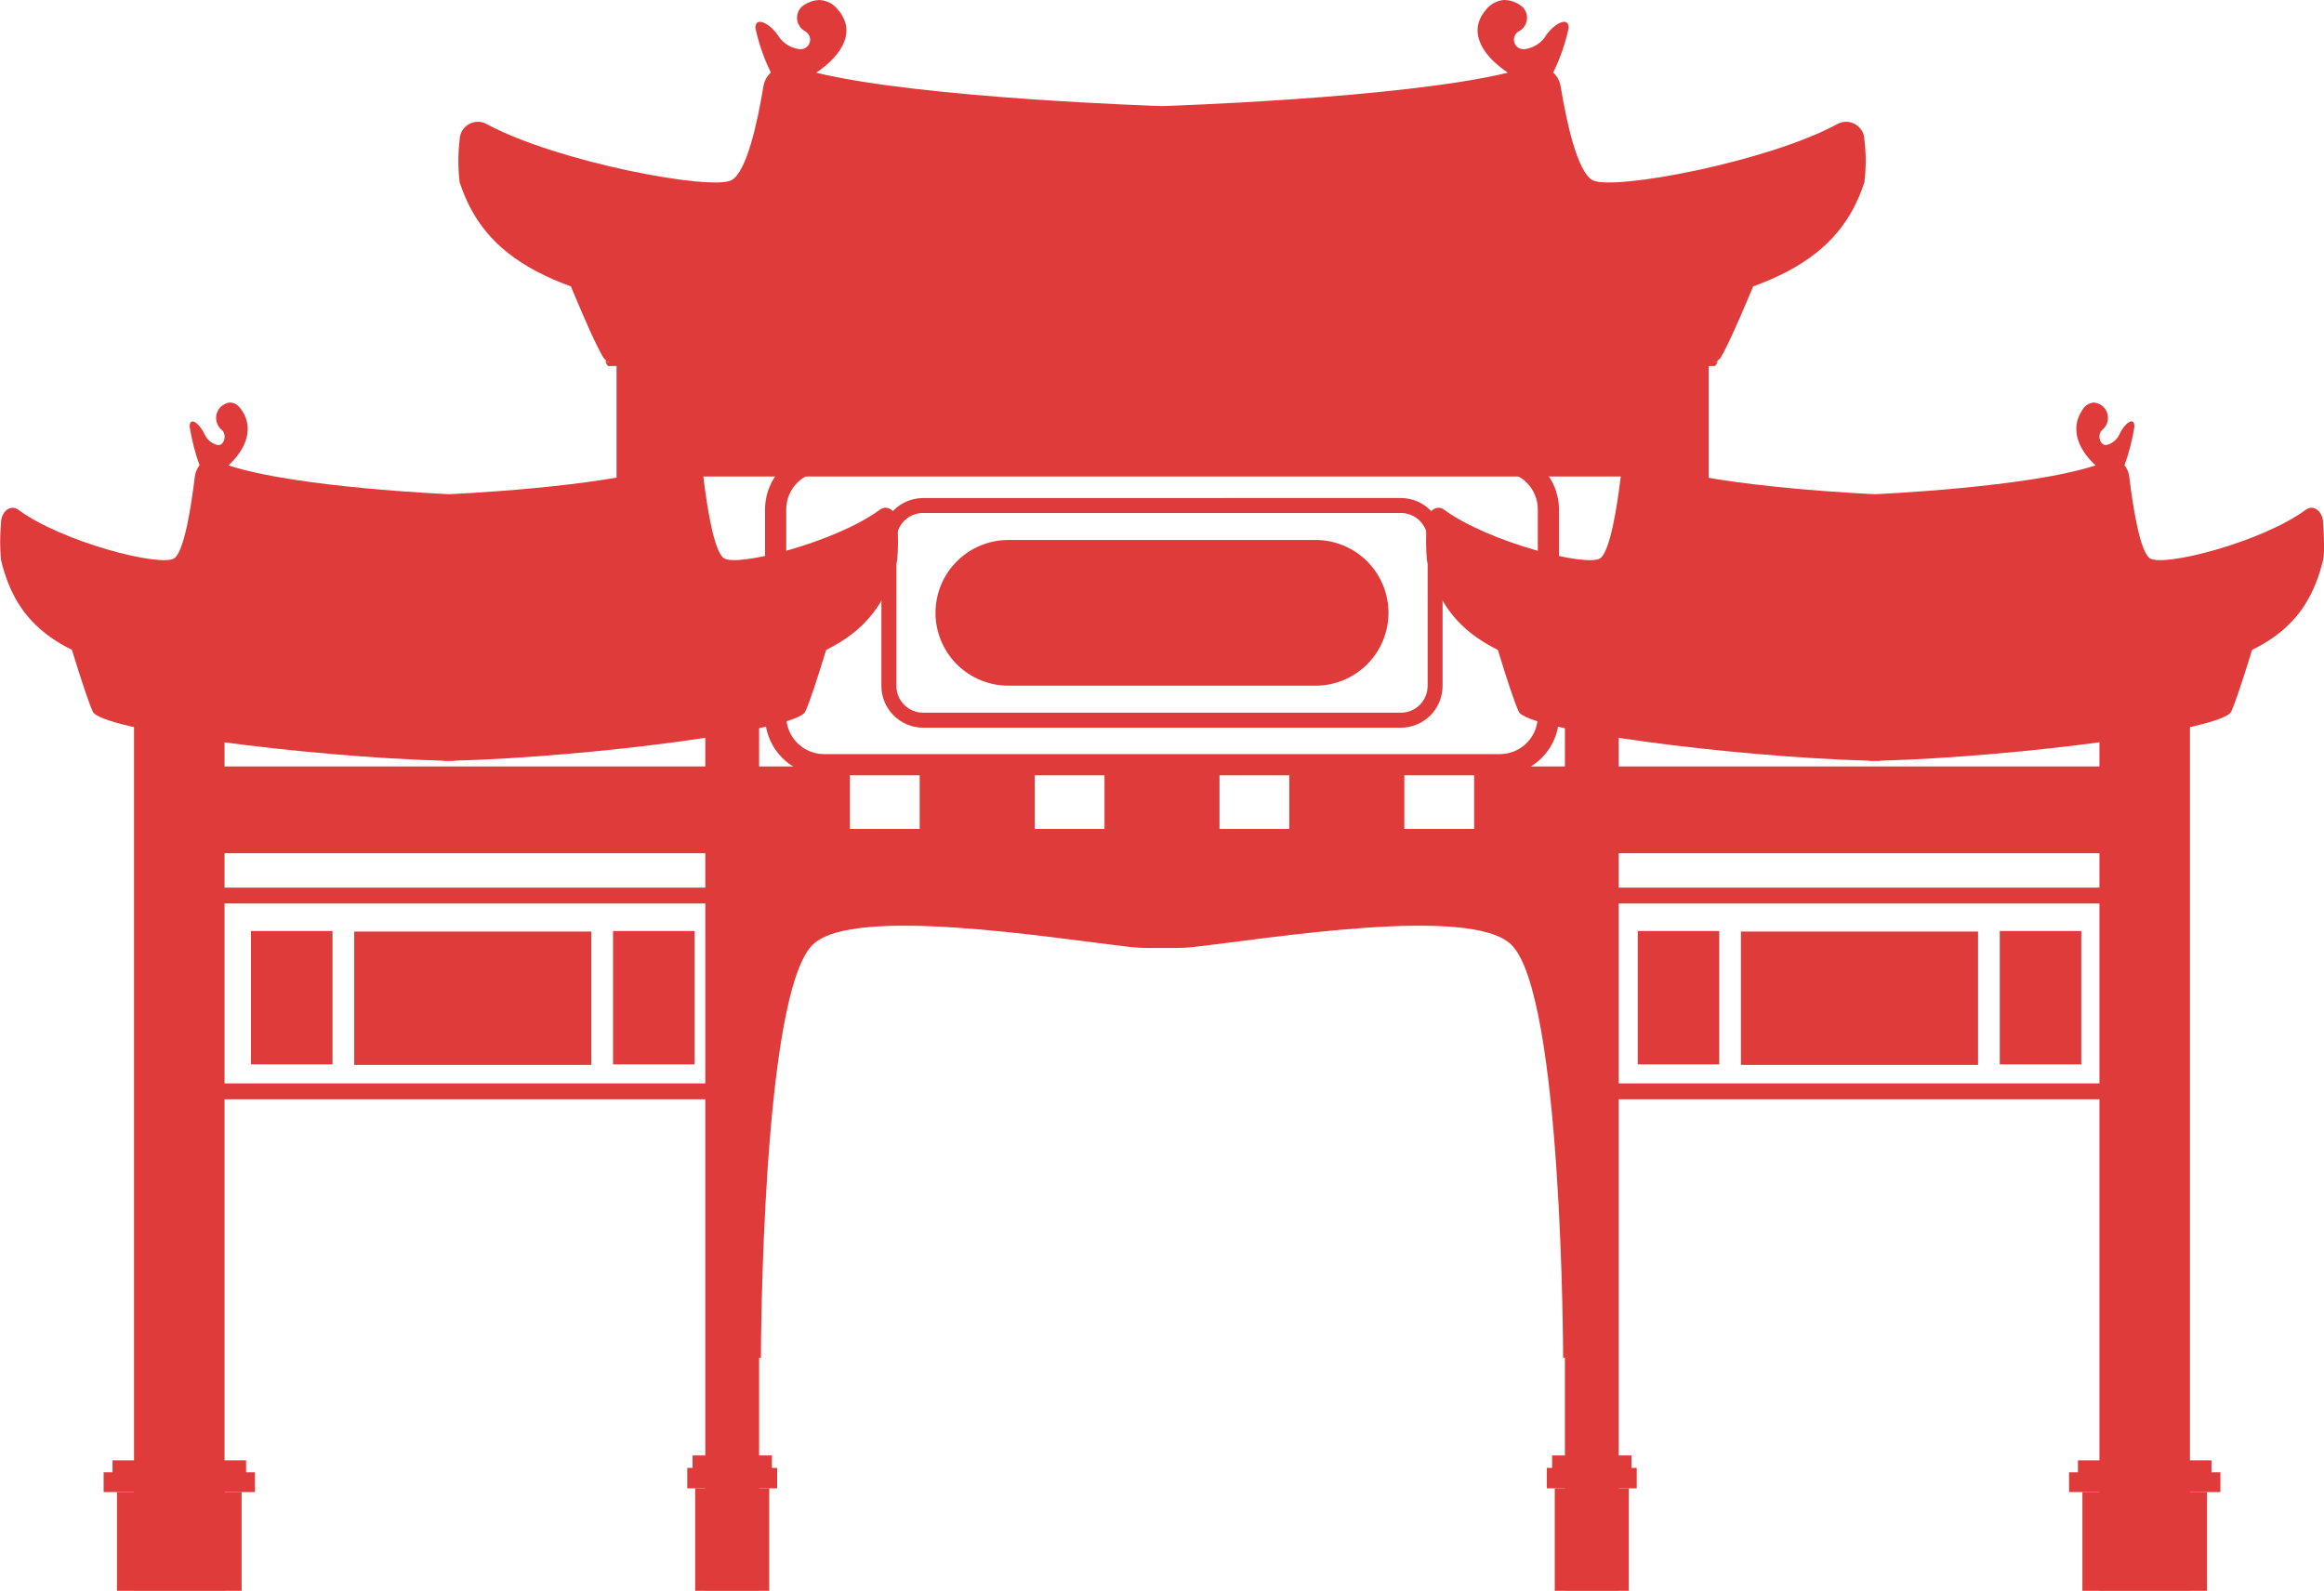 <svg xmlns="http://www.w3.org/2000/svg" xmlns:xlink="http://www.w3.org/1999/xlink" width="213.942" height="146.493" viewBox="0 0 213.942 146.493"><defs><clipPath id="clip-path"><rect id="Rectangle_217" data-name="Rectangle 217" width="213.942" height="146.493" fill="#df3b3a"></rect></clipPath><clipPath id="clip-path-2"><rect id="Rectangle_97" data-name="Rectangle 97" width="78.642" height="4.483" fill="#df3b3a"></rect></clipPath><clipPath id="clip-path-3"><rect id="Rectangle_99" data-name="Rectangle 99" width="10.589" height="5.944" fill="#df3b3a"></rect></clipPath><clipPath id="clip-path-8"><path id="Path_140" data-name="Path 140" d="M292.2,291.91H250.588v46.484l2.6-.028s.036-33.592,4.811-38.075c3.8-3.563,21.938-.574,29.221.255a13.345,13.345,0,0,0,1.506.086H291.5a13.348,13.348,0,0,0,1.506-.086c7.282-.83,25.425-3.819,29.22-.255,4.775,4.483,4.811,38.075,4.811,38.075l2.595.028V291.91Z" transform="translate(-250.588 -291.91)" fill="#df3b3a"></path></clipPath><clipPath id="clip-path-9"><rect id="Rectangle_110" data-name="Rectangle 110" width="94.429" height="10.135" fill="#df3b3a"></rect></clipPath><clipPath id="clip-path-10"><path id="Path_141" data-name="Path 141" d="M263.606,178.569V159.524a3.491,3.491,0,0,1,3.487-3.487h62.215a3.491,3.491,0,0,1,3.488,3.487v19.045a3.491,3.491,0,0,1-3.488,3.487H267.093a3.491,3.491,0,0,1-3.487-3.487m3.487-24.481a5.442,5.442,0,0,0-5.436,5.436v19.045a5.442,5.442,0,0,0,5.436,5.436h62.215a5.442,5.442,0,0,0,5.437-5.436V159.524a5.443,5.443,0,0,0-5.437-5.436Z" transform="translate(-261.657 -154.088)" fill="#df3b3a"></path></clipPath><clipPath id="clip-path-11"><path id="Path_142" data-name="Path 142" d="M302.837,187.684V174.223a2.468,2.468,0,0,1,2.465-2.465h43.976a2.468,2.468,0,0,1,2.465,2.465v13.461a2.467,2.467,0,0,1-2.465,2.465H305.3a2.467,2.467,0,0,1-2.465-2.465m2.465-17.3a3.847,3.847,0,0,0-3.843,3.843v13.461a3.847,3.847,0,0,0,3.843,3.843h43.976a3.847,3.847,0,0,0,3.842-3.843V174.223a3.847,3.847,0,0,0-3.842-3.843Z" transform="translate(-301.459 -170.38)" fill="#df3b3a"></path></clipPath><clipPath id="clip-path-12"><path id="Rectangle_114" data-name="Rectangle 114" d="M6.708,0H34.995A6.708,6.708,0,0,1,41.7,6.708v0A6.708,6.708,0,0,1,35,13.415H6.708A6.708,6.708,0,0,1,0,6.708v0A6.708,6.708,0,0,1,6.708,0Z" fill="#df3b3a"></path></clipPath><clipPath id="clip-path-13"><rect id="Rectangle_116" data-name="Rectangle 116" width="47.751" height="7.991" fill="#df3b3a"></rect></clipPath><clipPath id="clip-path-14"><path id="Path_143" data-name="Path 143" d="M69.566,305.139h47.458v16.566H69.566ZM68.1,323.167h50.382v-19.49H68.1Z" transform="translate(-68.104 -303.677)" fill="#df3b3a"></path></clipPath><clipPath id="clip-path-15"><rect id="Rectangle_119" data-name="Rectangle 119" width="21.829" height="12.279" fill="#df3b3a"></rect></clipPath><clipPath id="clip-path-16"><rect id="Rectangle_121" data-name="Rectangle 121" width="7.504" height="12.279" fill="#df3b3a"></rect></clipPath><clipPath id="clip-path-19"><rect id="Rectangle_127" data-name="Rectangle 127" width="4.95" height="83.47" fill="#df3b3a"></rect></clipPath><clipPath id="clip-path-21"><rect id="Rectangle_131" data-name="Rectangle 131" width="6.817" height="9.433" fill="#df3b3a"></rect></clipPath><clipPath id="clip-path-22"><rect id="Rectangle_133" data-name="Rectangle 133" width="8.277" height="1.886" fill="#df3b3a"></rect></clipPath><clipPath id="clip-path-23"><rect id="Rectangle_135" data-name="Rectangle 135" width="7.304" height="1.665" fill="#df3b3a"></rect></clipPath><clipPath id="clip-path-25"><rect id="Rectangle_139" data-name="Rectangle 139" width="8.333" height="80.451" fill="#df3b3a"></rect></clipPath><clipPath id="clip-path-27"><rect id="Rectangle_143" data-name="Rectangle 143" width="11.474" height="9.091" fill="#df3b3a"></rect></clipPath><clipPath id="clip-path-28"><rect id="Rectangle_145" data-name="Rectangle 145" width="13.933" height="1.818" fill="#df3b3a"></rect></clipPath><clipPath id="clip-path-29"><rect id="Rectangle_147" data-name="Rectangle 147" width="12.294" height="1.604" fill="#df3b3a"></rect></clipPath><clipPath id="clip-path-31"><path id="Path_144" data-name="Path 144" d="M543.856,305.139h47.458v16.566H543.856Zm-1.462,18.028h50.382v-19.49H542.394Z" transform="translate(-542.394 -303.677)" fill="#df3b3a"></path></clipPath><clipPath id="clip-path-36"><rect id="Rectangle_160" data-name="Rectangle 160" width="4.951" height="83.47" fill="#df3b3a"></rect></clipPath><clipPath id="clip-path-38"><rect id="Rectangle_164" data-name="Rectangle 164" width="6.816" height="9.433" fill="#df3b3a"></rect></clipPath><clipPath id="clip-path-40"><rect id="Rectangle_168" data-name="Rectangle 168" width="7.303" height="1.665" fill="#df3b3a"></rect></clipPath><clipPath id="clip-path-46"><rect id="Rectangle_180" data-name="Rectangle 180" width="12.293" height="1.604" fill="#df3b3a"></rect></clipPath><clipPath id="clip-path-47"><path id="Path_145" data-name="Path 145" d="M253.831,91.026a59.782,59.782,0,0,1-16.309,0l-47.733-6.573s3.216,8.186,4.483,10.232c1.236,2,30.86,4.828,50.674,5.236v.026l.731-.012.731.012v-.026c19.814-.408,49.438-3.24,50.674-5.236,1.267-2.046,4.483-10.232,4.483-10.232Z" transform="translate(-189.789 -84.453)" fill="#df3b3a"></path></clipPath><clipPath id="clip-path-49"><path id="Path_146" data-name="Path 146" d="M253.029,0a2.274,2.274,0,0,0-1.711.9c-1.616,1.86-.591,4.034,2.008,5.792C243.579,9.07,221.491,9.77,221.491,9.77s-22.088-.7-31.836-3.076c2.6-1.757,3.625-3.932,2.009-5.792a2.274,2.274,0,0,0-1.711-.9h-.037a2.666,2.666,0,0,0-1.365.447,1.4,1.4,0,0,0,.084,2.428.881.881,0,0,1-.6,1.638,2.71,2.71,0,0,1-1.776-1.077c-.7-1.169-2.2-2.046-2.2-.877a17.63,17.63,0,0,0,1.424,4.118,2.2,2.2,0,0,0-.683,1.265c-.538,3.257-1.536,7.9-2.943,8.649-1.879,1-16.144-1.694-22.53-5.168a1.679,1.679,0,0,0-2.492,1.434,16.261,16.261,0,0,0,0,3.929c2.246,6.808,8.007,10.817,25.723,12.669,7.661.8,31.8,2.439,37.651,2.278q1.285-.036,2.569,0c5.847.161,29.99-1.478,37.651-2.278,17.716-1.852,23.477-5.861,25.723-12.669a16.261,16.261,0,0,0,0-3.929,1.679,1.679,0,0,0-2.492-1.434c-6.385,3.475-20.651,6.166-22.53,5.168-1.407-.747-2.405-5.392-2.943-8.649a2.2,2.2,0,0,0-.683-1.265,17.639,17.639,0,0,0,1.424-4.118c0-1.169-1.5-.292-2.2.877a2.71,2.71,0,0,1-1.775,1.077.881.881,0,0,1-.6-1.638A1.4,1.4,0,0,0,254.43.447,2.666,2.666,0,0,0,253.065,0Z" transform="translate(-156.696)" fill="#df3b3a"></path></clipPath><clipPath id="clip-path-50"><path id="Path_147" data-name="Path 147" d="M61.971,216.323a28.291,28.291,0,0,1-10.405,0l-30.453-5.674s2.052,7.067,2.86,8.834c.789,1.724,19.688,4.168,32.33,4.521v.023l.466-.01.466.01V224c12.641-.352,31.541-2.8,32.33-4.521.808-1.766,2.86-8.834,2.86-8.834Z" transform="translate(-21.113 -210.649)" fill="#df3b3a"></path></clipPath><clipPath id="clip-path-52"><path id="Path_148" data-name="Path 148" d="M60.368,138.517c-1.031,1.605-.377,3.483,1.281,5-6.219,2.052-20.311,2.656-20.311,2.656s-14.092-.6-20.311-2.656c1.658-1.517,2.313-3.395,1.281-5-.685-1.067-1.417-.873-1.986-.394a1.441,1.441,0,0,0,.054,2.1c.573.417.26,1.575-.384,1.414a1.748,1.748,0,0,1-1.133-.93c-.447-1.01-1.4-1.767-1.4-.757a19.147,19.147,0,0,0,.908,3.556,2.165,2.165,0,0,0-.436,1.092c-.343,2.812-.98,6.822-1.877,7.467-1.2.861-10.3-1.462-14.374-4.462-.712-.525-1.59.163-1.59,1.238a18.974,18.974,0,0,0,0,3.393C1.52,158.108,5.2,161.569,16.5,163.168c4.888.691,20.291,2.106,24.021,1.967q.82-.031,1.639,0c3.73.139,19.133-1.276,24.021-1.967,11.3-1.6,14.978-5.06,16.411-10.937a18.974,18.974,0,0,0,0-3.393c0-1.075-.877-1.762-1.59-1.238-4.074,3-13.175,5.323-14.374,4.462-.9-.645-1.534-4.655-1.877-7.467a2.165,2.165,0,0,0-.436-1.092,19.152,19.152,0,0,0,.908-3.556c0-1.01-.958-.252-1.405.757a1.748,1.748,0,0,1-1.133.93c-.643.161-.957-1-.384-1.414a1.441,1.441,0,0,0,.054-2.1,1.415,1.415,0,0,0-.882-.385c-.36,0-.738.21-1.1.779" transform="translate(0 -137.738)" fill="#df3b3a"></path></clipPath><clipPath id="clip-path-53"><path id="Path_149" data-name="Path 149" d="M549.657,216.323a28.293,28.293,0,0,1-10.405,0L508.8,210.649s2.052,7.067,2.86,8.834c.789,1.724,19.689,4.168,32.33,4.521v.023l.466-.01.466.01V224c12.641-.352,31.541-2.8,32.33-4.521.808-1.766,2.86-8.834,2.86-8.834Z" transform="translate(-508.799 -210.649)" fill="#df3b3a"></path></clipPath><clipPath id="clip-path-55"><path id="Path_150" data-name="Path 150" d="M548.054,138.517c-1.031,1.605-.377,3.483,1.281,5-6.219,2.052-20.31,2.656-20.31,2.656s-14.092-.6-20.311-2.656c1.658-1.517,2.313-3.395,1.281-5-.686-1.067-1.417-.873-1.986-.394a1.441,1.441,0,0,0,.054,2.1c.573.417.26,1.575-.384,1.414a1.748,1.748,0,0,1-1.133-.93c-.447-1.01-1.4-1.767-1.4-.757a19.168,19.168,0,0,0,.908,3.556,2.17,2.17,0,0,0-.436,1.092c-.343,2.812-.98,6.822-1.877,7.467-1.2.861-10.3-1.462-14.374-4.462-.712-.525-1.59.163-1.59,1.238a18.975,18.975,0,0,0,0,3.393c1.432,5.877,5.109,9.338,16.411,10.937,4.887.691,20.291,2.106,24.021,1.967q.82-.031,1.639,0c3.73.139,19.133-1.276,24.021-1.967,11.3-1.6,14.978-5.06,16.411-10.937a5.893,5.893,0,0,0,.087-1.178v-.121c0-.99-.087-2.094-.087-2.094,0-1.075-.878-1.762-1.59-1.238-4.074,3-13.175,5.323-14.374,4.462-.9-.645-1.534-4.655-1.877-7.467A2.167,2.167,0,0,0,552,143.5a19.152,19.152,0,0,0,.909-3.556c0-1.01-.958-.252-1.4.757a1.748,1.748,0,0,1-1.133.93c-.644.161-.957-1-.383-1.414a1.441,1.441,0,0,0,.054-2.1,1.415,1.415,0,0,0-.882-.385,1.365,1.365,0,0,0-1.1.779" transform="translate(-487.686 -137.738)" fill="#df3b3a"></path></clipPath><clipPath id="clip-path-57"><path id="Path_151" data-name="Path 151" d="M210.936,106.9a.065.065,0,0,0-.07.057V136.52h3.778V106.958a.065.065,0,0,0-.07-.057Z" transform="translate(-210.866 -106.901)" fill="#df3b3a"></path></clipPath><clipPath id="clip-path-59"><path id="Path_152" data-name="Path 152" d="M210.175,116.681h-2.741l-.276.285c-.031.033-.014.1.027.1h5.507c.039,0,.058-.062.028-.1l-.25-.287Z" transform="translate(-207.143 -116.681)" fill="#df3b3a"></path></clipPath><clipPath id="clip-path-60"><path id="Path_153" data-name="Path 153" d="M210.1,118.1h-2.876c-.053,0-.087.041-.064.076l.208.308h5.146l.213-.314c.022-.032-.01-.069-.058-.069Z" transform="translate(-207.154 -118.104)" fill="#df3b3a"></path></clipPath><clipPath id="clip-path-62"><path id="Path_154" data-name="Path 154" d="M210.175,122.374h-2.741l-.276.285c-.031.033-.014.1.027.1h5.507c.039,0,.058-.063.028-.1l-.25-.287Z" transform="translate(-207.143 -122.374)" fill="#df3b3a"></path></clipPath><clipPath id="clip-path-63"><path id="Path_155" data-name="Path 155" d="M210.1,123.8h-2.876c-.053,0-.087.041-.064.075l.208.308h5.146l.213-.314c.022-.032-.01-.069-.058-.069Z" transform="translate(-207.154 -123.797)" fill="#df3b3a"></path></clipPath><clipPath id="clip-path-65"><path id="Path_156" data-name="Path 156" d="M570.456,106.9a.065.065,0,0,0-.07.057V136.52h3.777V106.958a.065.065,0,0,0-.07-.057Z" transform="translate(-570.386 -106.901)" fill="#df3b3a"></path></clipPath><clipPath id="clip-path-67"><path id="Path_157" data-name="Path 157" d="M569.694,116.681h-2.741l-.275.285c-.031.033-.013.1.027.1h5.507c.039,0,.058-.062.029-.1l-.25-.287Z" transform="translate(-566.661 -116.681)" fill="#df3b3a"></path></clipPath><clipPath id="clip-path-68"><path id="Path_158" data-name="Path 158" d="M569.619,118.1h-2.876c-.053,0-.087.041-.064.076l.208.308h5.146l.213-.314c.021-.032-.01-.069-.058-.069Z" transform="translate(-566.672 -118.104)" fill="#df3b3a"></path></clipPath><clipPath id="clip-path-70"><path id="Path_159" data-name="Path 159" d="M569.694,122.374h-2.741l-.275.285c-.031.033-.013.1.027.1h5.507c.039,0,.058-.063.029-.1l-.25-.287Z" transform="translate(-566.661 -122.374)" fill="#df3b3a"></path></clipPath><clipPath id="clip-path-71"><path id="Path_160" data-name="Path 160" d="M569.619,123.8h-2.876c-.053,0-.087.041-.064.075l.208.308h5.146l.213-.314c.021-.032-.01-.069-.058-.069Z" transform="translate(-566.672 -123.797)" fill="#df3b3a"></path></clipPath></defs><g id="Preserves_Cultural_Heritage" data-name="Preserves Cultural Heritage" clip-path="url(#clip-path)"><g id="Group_63" data-name="Group 63" transform="translate(67.65 76.329)"><g id="Group_62" data-name="Group 62" clip-path="url(#clip-path-2)"><rect id="Rectangle_96" data-name="Rectangle 96" width="78.642" height="4.483" transform="translate(0 0)" fill="#df3b3a"></rect></g></g><g id="Group_65" data-name="Group 65" transform="translate(67.65 70.58)"><g id="Group_64" data-name="Group 64" clip-path="url(#clip-path-3)"><rect id="Rectangle_98" data-name="Rectangle 98" width="10.589" height="5.944" fill="#df3b3a"></rect></g></g><g id="Group_67" data-name="Group 67" transform="translate(84.663 70.58)"><g id="Group_66" data-name="Group 66" clip-path="url(#clip-path-3)"><rect id="Rectangle_100" data-name="Rectangle 100" width="10.589" height="5.944" transform="translate(0)" fill="#df3b3a"></rect></g></g><g id="Group_69" data-name="Group 69" transform="translate(101.677 70.58)"><g id="Group_68" data-name="Group 68" clip-path="url(#clip-path-3)"><rect id="Rectangle_102" data-name="Rectangle 102" width="10.589" height="5.944" fill="#df3b3a"></rect></g></g><g id="Group_71" data-name="Group 71" transform="translate(118.69 70.58)"><g id="Group_70" data-name="Group 70" clip-path="url(#clip-path-3)"><rect id="Rectangle_104" data-name="Rectangle 104" width="10.589" height="5.944" transform="translate(0)" fill="#df3b3a"></rect></g></g><g id="Group_73" data-name="Group 73" transform="translate(135.704 70.58)"><g id="Group_72" data-name="Group 72" clip-path="url(#clip-path-3)"><rect id="Rectangle_106" data-name="Rectangle 106" width="10.589" height="5.944" transform="translate(0)" fill="#df3b3a"></rect></g></g><g id="Group_75" data-name="Group 75" transform="translate(67.448 78.57)"><g id="Group_74" data-name="Group 74" clip-path="url(#clip-path-8)"><rect id="Rectangle_108" data-name="Rectangle 108" width="79.046" height="46.484" transform="translate(0 0)" fill="#df3b3a"></rect></g></g><g id="Group_77" data-name="Group 77" transform="translate(59.757 33.743)"><g id="Group_76" data-name="Group 76" clip-path="url(#clip-path-9)"><rect id="Rectangle_109" data-name="Rectangle 109" width="94.429" height="10.135" transform="translate(0 0)" fill="#df3b3a"></rect></g></g><g id="Group_79" data-name="Group 79" transform="translate(70.428 41.474)"><g id="Group_78" data-name="Group 78" clip-path="url(#clip-path-10)"><rect id="Rectangle_111" data-name="Rectangle 111" width="73.088" height="29.917" transform="translate(0 0)" fill="#df3b3a"></rect></g></g><g id="Group_81" data-name="Group 81" transform="translate(81.141 45.859)"><g id="Group_80" data-name="Group 80" clip-path="url(#clip-path-11)"><rect id="Rectangle_112" data-name="Rectangle 112" width="51.661" height="21.147" transform="translate(0 0)" fill="#df3b3a"></rect></g></g><g id="Group_83" data-name="Group 83" transform="translate(86.12 49.725)"><g id="Group_82" data-name="Group 82" clip-path="url(#clip-path-12)"><rect id="Rectangle_113" data-name="Rectangle 113" width="41.703" height="13.415" fill="#df3b3a"></rect></g></g><g id="Group_85" data-name="Group 85" transform="translate(19.647 70.58)"><g id="Group_84" data-name="Group 84" clip-path="url(#clip-path-13)"><rect id="Rectangle_115" data-name="Rectangle 115" width="47.751" height="7.991" transform="translate(0)" fill="#df3b3a"></rect></g></g><g id="Group_87" data-name="Group 87" transform="translate(18.331 81.738)"><g id="Group_86" data-name="Group 86" clip-path="url(#clip-path-14)"><rect id="Rectangle_117" data-name="Rectangle 117" width="50.382" height="19.49" transform="translate(0 0)" fill="#df3b3a"></rect></g></g><g id="Group_89" data-name="Group 89" transform="translate(32.607 85.782)"><g id="Group_88" data-name="Group 88" clip-path="url(#clip-path-15)"><rect id="Rectangle_118" data-name="Rectangle 118" width="21.829" height="12.279" fill="#df3b3a"></rect></g></g><g id="Group_91" data-name="Group 91" transform="translate(23.106 85.733)"><g id="Group_90" data-name="Group 90" clip-path="url(#clip-path-16)"><rect id="Rectangle_120" data-name="Rectangle 120" width="7.504" height="12.279" fill="#df3b3a"></rect></g></g><g id="Group_93" data-name="Group 93" transform="translate(56.434 85.733)"><g id="Group_92" data-name="Group 92" clip-path="url(#clip-path-16)"><rect id="Rectangle_122" data-name="Rectangle 122" width="7.504" height="12.279" transform="translate(0 0)" fill="#df3b3a"></rect></g></g><g id="Group_95" data-name="Group 95"><g id="Group_94" data-name="Group 94" clip-path="url(#clip-path)"><image id="Rectangle_124" data-name="Rectangle 124" width="11.574" height="83.709" transform="translate(61.638 62.784)" opacity="0.15" style="mix-blend-mode: multiply;isolation: isolate"></image></g></g><g id="Group_97" data-name="Group 97" transform="translate(64.931 62.978)"><g id="Group_96" data-name="Group 96" clip-path="url(#clip-path-19)"><rect id="Rectangle_126" data-name="Rectangle 126" width="4.95" height="83.47" transform="translate(0 0)" fill="#df3b3a"></rect></g></g><g id="Group_99" data-name="Group 99"><g id="Group_98" data-name="Group 98" clip-path="url(#clip-path)"><image id="Rectangle_128" data-name="Rectangle 128" width="5.652" height="12.112" transform="translate(64.598 134.381)" opacity="0.1" style="mix-blend-mode: multiply;isolation: isolate"></image></g></g><g id="Group_101" data-name="Group 101" transform="translate(63.998 137.056)"><g id="Group_100" data-name="Group 100" clip-path="url(#clip-path-21)"><rect id="Rectangle_130" data-name="Rectangle 130" width="6.817" height="9.433" transform="translate(0)" fill="#df3b3a"></rect></g></g><g id="Group_103" data-name="Group 103" transform="translate(63.268 135.17)"><g id="Group_102" data-name="Group 102" clip-path="url(#clip-path-22)"><rect id="Rectangle_132" data-name="Rectangle 132" width="8.277" height="1.886" fill="#df3b3a"></rect></g></g><g id="Group_105" data-name="Group 105" transform="translate(63.755 134.023)"><g id="Group_104" data-name="Group 104" clip-path="url(#clip-path-23)"><rect id="Rectangle_134" data-name="Rectangle 134" width="7.304" height="1.665" fill="#df3b3a"></rect></g></g><g id="Group_107" data-name="Group 107"><g id="Group_106" data-name="Group 106" clip-path="url(#clip-path)"><image id="Rectangle_136" data-name="Rectangle 136" width="19.379" height="80.479" transform="translate(6.729 66.014)" opacity="0.15" style="mix-blend-mode: multiply;isolation: isolate"></image></g></g><g id="Group_109" data-name="Group 109" transform="translate(12.339 65.999)"><g id="Group_108" data-name="Group 108" clip-path="url(#clip-path-25)"><rect id="Rectangle_138" data-name="Rectangle 138" width="8.333" height="80.451" fill="#df3b3a"></rect></g></g><g id="Group_111" data-name="Group 111"><g id="Group_110" data-name="Group 110" clip-path="url(#clip-path)"><image id="Rectangle_140" data-name="Rectangle 140" width="8.882" height="11.843" transform="translate(12.112 134.65)" opacity="0.1" style="mix-blend-mode: multiply;isolation: isolate"></image></g></g><g id="Group_113" data-name="Group 113" transform="translate(10.769 137.397)"><g id="Group_112" data-name="Group 112" clip-path="url(#clip-path-27)"><rect id="Rectangle_142" data-name="Rectangle 142" width="11.474" height="9.091" fill="#df3b3a"></rect></g></g><g id="Group_115" data-name="Group 115" transform="translate(9.54 135.579)"><g id="Group_114" data-name="Group 114" clip-path="url(#clip-path-28)"><rect id="Rectangle_144" data-name="Rectangle 144" width="13.933" height="1.818" fill="#df3b3a"></rect></g></g><g id="Group_117" data-name="Group 117" transform="translate(10.359 134.474)"><g id="Group_116" data-name="Group 116" clip-path="url(#clip-path-29)"><rect id="Rectangle_146" data-name="Rectangle 146" width="12.294" height="1.604" fill="#df3b3a"></rect></g></g><g id="Group_119" data-name="Group 119" transform="translate(147.306 70.58)"><g id="Group_118" data-name="Group 118" clip-path="url(#clip-path-13)"><rect id="Rectangle_148" data-name="Rectangle 148" width="47.751" height="7.991" fill="#df3b3a"></rect></g></g><g id="Group_121" data-name="Group 121" transform="translate(145.991 81.738)"><g id="Group_120" data-name="Group 120" clip-path="url(#clip-path-31)"><rect id="Rectangle_150" data-name="Rectangle 150" width="50.382" height="19.49" transform="translate(0 0)" fill="#df3b3a"></rect></g></g><g id="Group_123" data-name="Group 123" transform="translate(160.267 85.782)"><g id="Group_122" data-name="Group 122" clip-path="url(#clip-path-15)"><rect id="Rectangle_151" data-name="Rectangle 151" width="21.829" height="12.279" fill="#df3b3a"></rect></g></g><g id="Group_125" data-name="Group 125" transform="translate(150.766 85.733)"><g id="Group_124" data-name="Group 124" clip-path="url(#clip-path-16)"><rect id="Rectangle_153" data-name="Rectangle 153" width="7.504" height="12.279" fill="#df3b3a"></rect></g></g><g id="Group_127" data-name="Group 127" transform="translate(184.094 85.733)"><g id="Group_126" data-name="Group 126" clip-path="url(#clip-path-16)"><rect id="Rectangle_155" data-name="Rectangle 155" width="7.504" height="12.279" transform="translate(0)" fill="#df3b3a"></rect></g></g><g id="Group_129" data-name="Group 129"><g id="Group_128" data-name="Group 128" clip-path="url(#clip-path)"><image id="Rectangle_157" data-name="Rectangle 157" width="11.574" height="83.709" transform="translate(140.771 62.784)" opacity="0.15" style="mix-blend-mode: multiply;isolation: isolate"></image></g></g><g id="Group_131" data-name="Group 131" transform="translate(144.061 62.978)"><g id="Group_130" data-name="Group 130" clip-path="url(#clip-path-36)"><rect id="Rectangle_159" data-name="Rectangle 159" width="4.951" height="83.47" transform="translate(0 0)" fill="#df3b3a"></rect></g></g><g id="Group_133" data-name="Group 133"><g id="Group_132" data-name="Group 132" clip-path="url(#clip-path)"><image id="Rectangle_161" data-name="Rectangle 161" width="5.652" height="12.112" transform="translate(143.731 134.381)" opacity="0.1" style="mix-blend-mode: multiply;isolation: isolate"></image></g></g><g id="Group_135" data-name="Group 135" transform="translate(143.128 137.056)"><g id="Group_134" data-name="Group 134" clip-path="url(#clip-path-38)"><rect id="Rectangle_163" data-name="Rectangle 163" width="6.816" height="9.433" fill="#df3b3a"></rect></g></g><g id="Group_137" data-name="Group 137" transform="translate(142.397 135.17)"><g id="Group_136" data-name="Group 136" clip-path="url(#clip-path-22)"><rect id="Rectangle_165" data-name="Rectangle 165" width="8.277" height="1.886" fill="#df3b3a"></rect></g></g><g id="Group_139" data-name="Group 139" transform="translate(142.884 134.023)"><g id="Group_138" data-name="Group 138" clip-path="url(#clip-path-40)"><rect id="Rectangle_167" data-name="Rectangle 167" width="7.303" height="1.665" fill="#df3b3a"></rect></g></g><g id="Group_141" data-name="Group 141"><g id="Group_140" data-name="Group 140" clip-path="url(#clip-path)"><image id="Rectangle_169" data-name="Rectangle 169" width="19.11" height="80.479" transform="translate(187.873 66.014)" opacity="0.15" style="mix-blend-mode: multiply;isolation: isolate"></image></g></g><g id="Group_143" data-name="Group 143" transform="translate(193.27 65.999)"><g id="Group_142" data-name="Group 142" clip-path="url(#clip-path-25)"><rect id="Rectangle_171" data-name="Rectangle 171" width="8.333" height="80.451" transform="translate(0 0)" fill="#df3b3a"></rect></g></g><g id="Group_145" data-name="Group 145"><g id="Group_144" data-name="Group 144" clip-path="url(#clip-path)"><image id="Rectangle_173" data-name="Rectangle 173" width="8.882" height="11.843" transform="translate(192.987 134.65)" opacity="0.1" style="mix-blend-mode: multiply;isolation: isolate"></image></g></g><g id="Group_147" data-name="Group 147" transform="translate(191.7 137.397)"><g id="Group_146" data-name="Group 146" clip-path="url(#clip-path-27)"><rect id="Rectangle_175" data-name="Rectangle 175" width="11.474" height="9.091" fill="#df3b3a"></rect></g></g><g id="Group_149" data-name="Group 149" transform="translate(190.47 135.579)"><g id="Group_148" data-name="Group 148" clip-path="url(#clip-path-28)"><rect id="Rectangle_177" data-name="Rectangle 177" width="13.933" height="1.818" fill="#df3b3a"></rect></g></g><g id="Group_151" data-name="Group 151" transform="translate(191.29 134.474)"><g id="Group_150" data-name="Group 150" clip-path="url(#clip-path-46)"><rect id="Rectangle_179" data-name="Rectangle 179" width="12.293" height="1.604" fill="#df3b3a"></rect></g></g><g id="Group_153" data-name="Group 153" transform="translate(51.084 22.731)"><g id="Group_152" data-name="Group 152" clip-path="url(#clip-path-47)"><rect id="Rectangle_181" data-name="Rectangle 181" width="111.776" height="15.494" transform="translate(0 0)" fill="#df3b3a"></rect></g></g><g id="Group_155" data-name="Group 155"><g id="Group_154" data-name="Group 154" clip-path="url(#clip-path)"><image id="Rectangle_182" data-name="Rectangle 182" width="112.24" height="15.611" transform="translate(50.871 19.181)" opacity="0.5" style="mix-blend-mode: multiply;isolation: isolate"></image></g></g><g id="Group_157" data-name="Group 157" transform="translate(42.176)"><g id="Group_156" data-name="Group 156" clip-path="url(#clip-path-49)"><rect id="Rectangle_184" data-name="Rectangle 184" width="129.932" height="31.895" transform="translate(-0.171)" fill="#df3b3a"></rect></g></g><g id="Group_159" data-name="Group 159" transform="translate(5.683 56.698)"><g id="Group_158" data-name="Group 158" clip-path="url(#clip-path-50)"><rect id="Rectangle_185" data-name="Rectangle 185" width="71.311" height="13.377" transform="translate(0 0)" fill="#df3b3a"></rect></g></g><g id="Group_161" data-name="Group 161"><g id="Group_160" data-name="Group 160" clip-path="url(#clip-path)"><image id="Rectangle_186" data-name="Rectangle 186" width="71.596" height="13.458" transform="translate(5.652 53.633)" opacity="0.5" style="mix-blend-mode: multiply;isolation: isolate"></image></g></g><g id="Group_163" data-name="Group 163" transform="translate(0 37.073)"><g id="Group_162" data-name="Group 162" clip-path="url(#clip-path-52)"><rect id="Rectangle_188" data-name="Rectangle 188" width="82.895" height="27.824" transform="translate(-0.109 -0.288)" fill="#df3b3a"></rect></g></g><g id="Group_165" data-name="Group 165" transform="translate(136.948 56.698)"><g id="Group_164" data-name="Group 164" clip-path="url(#clip-path-53)"><rect id="Rectangle_189" data-name="Rectangle 189" width="71.311" height="13.377" transform="translate(0 0)" fill="#df3b3a"></rect></g></g><g id="Group_167" data-name="Group 167"><g id="Group_166" data-name="Group 166" clip-path="url(#clip-path)"><image id="Rectangle_190" data-name="Rectangle 190" width="71.596" height="13.458" transform="translate(136.733 53.633)" opacity="0.5" style="mix-blend-mode: multiply;isolation: isolate"></image></g></g><g id="Group_169" data-name="Group 169" transform="translate(131.265 37.073)"><g id="Group_168" data-name="Group 168" clip-path="url(#clip-path-55)"><rect id="Rectangle_192" data-name="Rectangle 192" width="82.786" height="27.824" transform="translate(-0.109 -0.288)" fill="#df3b3a"></rect></g></g><g id="Group_171" data-name="Group 171"><g id="Group_170" data-name="Group 170" clip-path="url(#clip-path)"><image id="Rectangle_193" data-name="Rectangle 193" width="5.114" height="29.877" transform="translate(54.639 28.601)" opacity="0.3" style="mix-blend-mode: multiply;isolation: isolate"></image><image id="Rectangle_194" data-name="Rectangle 194" width="4.845" height="29.877" transform="translate(57.6 28.601)" opacity="0.3" style="mix-blend-mode: multiply;isolation: isolate"></image></g></g><g id="Group_173" data-name="Group 173" transform="translate(56.757 28.773)"><g id="Group_172" data-name="Group 172" clip-path="url(#clip-path-57)"><rect id="Rectangle_196" data-name="Rectangle 196" width="4.536" height="29.706" transform="translate(-0.759 0.019) rotate(-1.469)" fill="#df3b3a"></rect></g></g><g id="Group_175" data-name="Group 175"><g id="Group_174" data-name="Group 174" clip-path="url(#clip-path)"><image id="Rectangle_197" data-name="Rectangle 197" width="5.652" height="1.346" transform="translate(55.716 31.293)" opacity="0.35" style="mix-blend-mode: multiply;isolation: isolate"></image></g></g><g id="Group_177" data-name="Group 177" transform="translate(55.754 31.406)"><g id="Group_176" data-name="Group 176" clip-path="url(#clip-path-59)"><rect id="Rectangle_199" data-name="Rectangle 199" width="5.623" height="0.383" transform="translate(-0.015 0)" fill="#df3b3a"></rect></g></g><g id="Group_179" data-name="Group 179" transform="translate(55.757 31.789)"><g id="Group_178" data-name="Group 178" clip-path="url(#clip-path-60)"><rect id="Rectangle_200" data-name="Rectangle 200" width="0.583" height="5.622" transform="translate(-0.03 0.383) rotate(-87.954)" fill="#df3b3a"></rect></g></g><g id="Group_181" data-name="Group 181"><g id="Group_180" data-name="Group 180" clip-path="url(#clip-path)"><image id="Rectangle_201" data-name="Rectangle 201" width="5.652" height="1.615" transform="translate(55.716 32.639)" opacity="0.35" style="mix-blend-mode: multiply;isolation: isolate"></image></g></g><g id="Group_183" data-name="Group 183" transform="translate(55.754 32.938)"><g id="Group_182" data-name="Group 182" clip-path="url(#clip-path-62)"><rect id="Rectangle_203" data-name="Rectangle 203" width="5.623" height="0.383" transform="translate(-0.015 0)" fill="#df3b3a"></rect></g></g><g id="Group_185" data-name="Group 185" transform="translate(55.757 33.321)"><g id="Group_184" data-name="Group 184" clip-path="url(#clip-path-63)"><rect id="Rectangle_204" data-name="Rectangle 204" width="0.583" height="5.622" transform="translate(-0.03 0.383) rotate(-87.954)" fill="#df3b3a"></rect></g></g><g id="Group_187" data-name="Group 187"><g id="Group_186" data-name="Group 186" clip-path="url(#clip-path)"><image id="Rectangle_205" data-name="Rectangle 205" width="4.845" height="29.877" transform="translate(151.537 28.601)" opacity="0.3" style="mix-blend-mode: multiply;isolation: isolate"></image><image id="Rectangle_206" data-name="Rectangle 206" width="5.114" height="29.877" transform="translate(154.228 28.601)" opacity="0.3" style="mix-blend-mode: multiply;isolation: isolate"></image></g></g><g id="Group_189" data-name="Group 189" transform="translate(153.525 28.773)"><g id="Group_188" data-name="Group 188" clip-path="url(#clip-path-65)"><rect id="Rectangle_208" data-name="Rectangle 208" width="4.535" height="29.706" transform="translate(-0.759 0.019) rotate(-1.469)" fill="#df3b3a"></rect></g></g><g id="Group_191" data-name="Group 191"><g id="Group_190" data-name="Group 190" clip-path="url(#clip-path)"><image id="Rectangle_209" data-name="Rectangle 209" width="5.383" height="1.346" transform="translate(152.614 31.293)" opacity="0.35" style="mix-blend-mode: multiply;isolation: isolate"></image></g></g><g id="Group_193" data-name="Group 193" transform="translate(152.522 31.406)"><g id="Group_192" data-name="Group 192" clip-path="url(#clip-path-67)"><rect id="Rectangle_211" data-name="Rectangle 211" width="5.623" height="0.383" transform="translate(-0.015 0)" fill="#df3b3a"></rect></g></g><g id="Group_195" data-name="Group 195" transform="translate(152.525 31.789)"><g id="Group_194" data-name="Group 194" clip-path="url(#clip-path-68)"><rect id="Rectangle_212" data-name="Rectangle 212" width="0.583" height="5.622" transform="translate(-0.03 0.383) rotate(-87.955)" fill="#df3b3a"></rect></g></g><g id="Group_197" data-name="Group 197"><g id="Group_196" data-name="Group 196" clip-path="url(#clip-path)"><image id="Rectangle_213" data-name="Rectangle 213" width="5.383" height="1.615" transform="translate(152.614 32.639)" opacity="0.35" style="mix-blend-mode: multiply;isolation: isolate"></image></g></g><g id="Group_199" data-name="Group 199" transform="translate(152.522 32.938)"><g id="Group_198" data-name="Group 198" clip-path="url(#clip-path-70)"><rect id="Rectangle_215" data-name="Rectangle 215" width="5.623" height="0.383" transform="translate(-0.015 0)" fill="#df3b3a"></rect></g></g><g id="Group_201" data-name="Group 201" transform="translate(152.525 33.321)"><g id="Group_200" data-name="Group 200" clip-path="url(#clip-path-71)"><rect id="Rectangle_216" data-name="Rectangle 216" width="0.583" height="5.622" transform="translate(-0.03 0.383) rotate(-87.954)" fill="#df3b3a"></rect></g></g></g></svg>